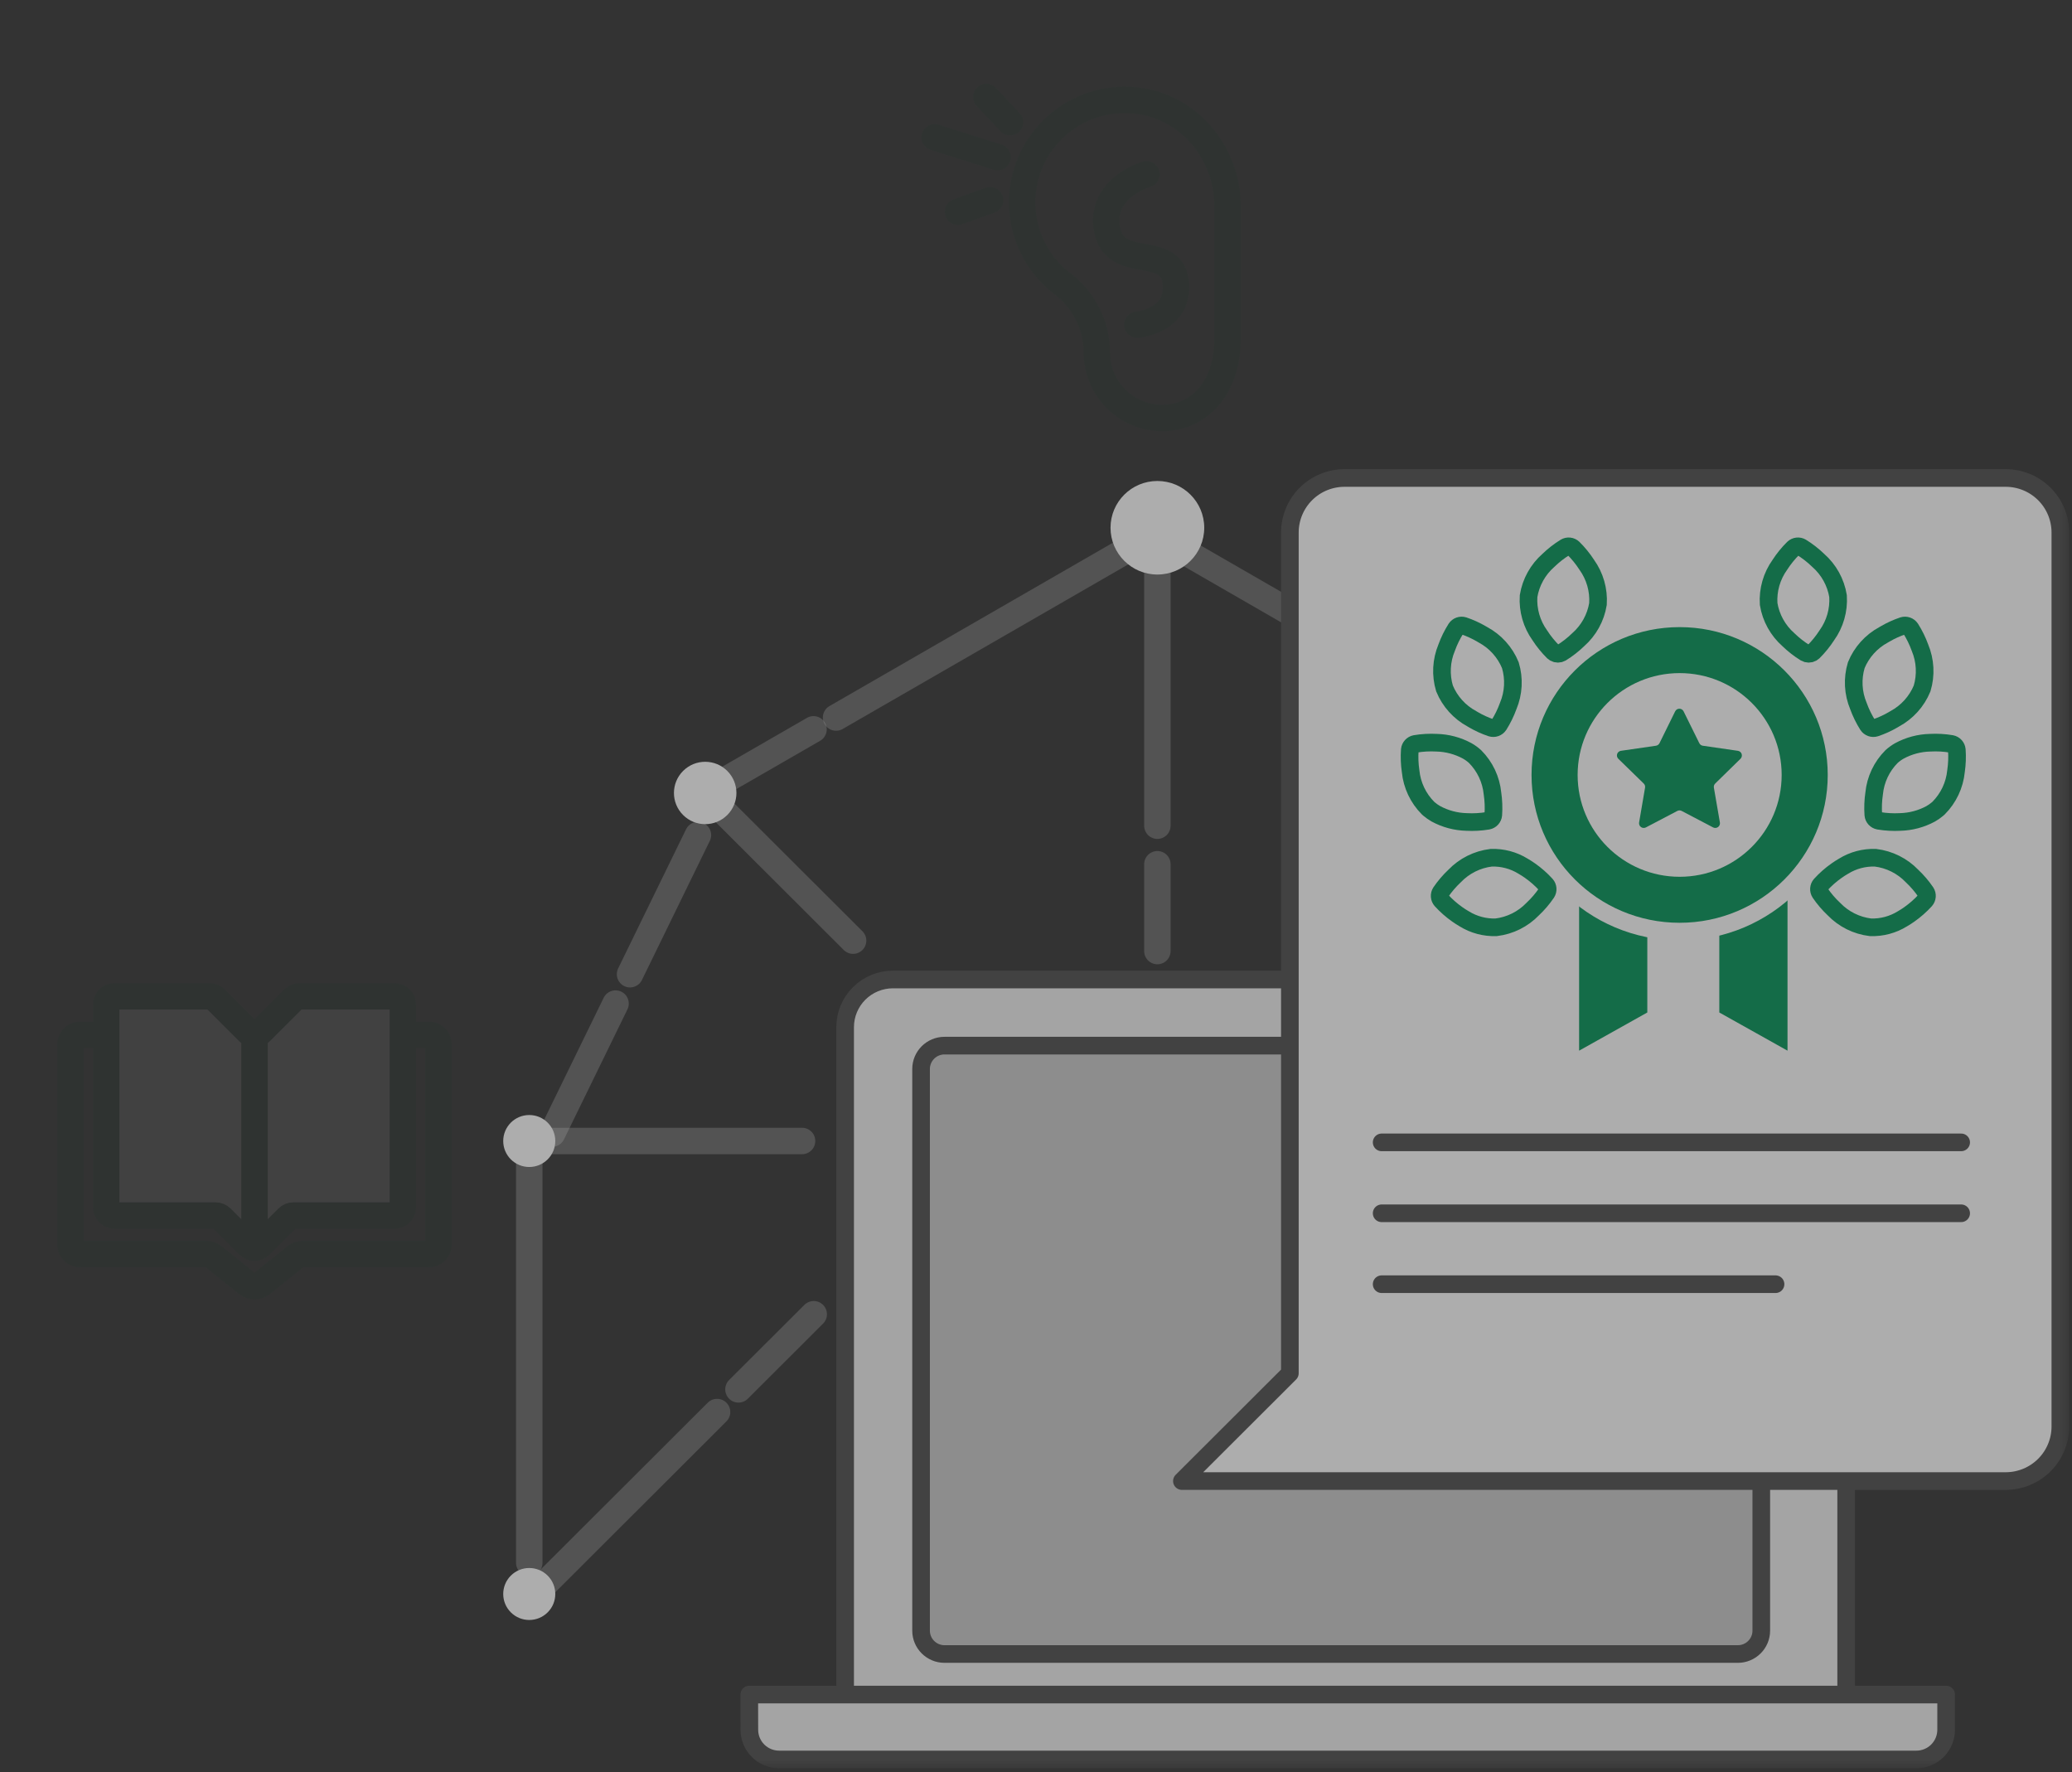 <svg width="235" height="201" viewBox="0 0 235 201" fill="none" xmlns="http://www.w3.org/2000/svg">
<rect x="0" y="0" width="235" height="201" fill="#333333" stroke="none"/>
<mask id="mask0_9630_1362" style="mask-type:luminance" maskUnits="userSpaceOnUse" x="0" y="0" width="235" height="201">
<g opacity="0.6">
<path d="M234.564 0H0V200.437H234.564V0Z" fill="white"/>
</g>
</mask>
<g mask="url(#mask0_9630_1362)">
<g opacity="0.12">
<path d="M127.581 11.324C134.286 11.337 139.23 17 139.23 23.397V38.322C139.23 44.305 135.75 47.41 131.817 47.41C129.851 47.408 127.967 46.627 126.577 45.24C125.188 43.853 124.406 41.972 124.404 40.01C124.402 38.503 124.054 37.017 123.385 35.666C122.716 34.316 121.744 33.137 120.546 32.221C118.602 30.75 117.169 28.707 116.45 26.379C115.732 24.052 115.763 21.558 116.54 19.249C117.318 16.94 118.802 14.933 120.783 13.511C122.763 12.09 125.141 11.325 127.581 11.324Z" stroke="#003821" stroke-width="3"/>
<path d="M130.027 19.766C130.027 19.766 124.643 21.317 125.573 26.074C126.503 30.83 132.823 27.523 133.341 31.967C133.86 36.412 128.991 36.827 128.991 36.827" stroke="#003821" stroke-width="3" stroke-linecap="round"/>
<path d="M106 15.574L113.143 17.826" stroke="#003821" stroke-width="3" stroke-linecap="round"/>
<path d="M111.863 11L114.555 13.861" stroke="#003821" stroke-width="3" stroke-linecap="round"/>
<path d="M108.648 24.017L112.296 22.707" stroke="#003821" stroke-width="3" stroke-linecap="round"/>
</g>
<g opacity="0.26">
<path d="M131.266 59.617V93.647" stroke="white" stroke-width="3" stroke-linecap="round"/>
</g>
<g opacity="0.26">
<path d="M80.519 90.473L96.757 106.683" stroke="white" stroke-width="3" stroke-linecap="round"/>
</g>
<g opacity="0.26">
<path d="M79.158 94.711L71.457 110.491" stroke="white" stroke-width="3" stroke-linecap="round"/>
</g>
<g opacity="0.26">
<path d="M69.815 113.82L62.617 128.568" stroke="white" stroke-width="3" stroke-linecap="round"/>
</g>
<g opacity="0.26">
<path d="M60.027 130.668V177.248" stroke="white" stroke-width="3" stroke-linecap="round"/>
</g>
<g opacity="0.26">
<path d="M94.824 81.379L131.232 60.395" stroke="white" stroke-width="3" stroke-linecap="round"/>
</g>
<g opacity="0.26">
<path d="M78.812 90.473L92.267 82.719" stroke="white" stroke-width="3" stroke-linecap="round"/>
</g>
<g opacity="0.26">
<path d="M163.841 79.539L131.234 60.746" stroke="white" stroke-width="3" stroke-linecap="round"/>
</g>
<g opacity="0.26">
<path d="M60.027 129.406H90.967" stroke="white" stroke-width="3" stroke-linecap="round"/>
</g>
<g opacity="0.26">
<path d="M60.062 181.377L81.328 160.148" stroke="white" stroke-width="3" stroke-linecap="round"/>
</g>
<g opacity="0.26">
<path d="M83.754 157.577L92.291 149.055" stroke="white" stroke-width="3" stroke-linecap="round"/>
</g>
<g opacity="0.26">
<path d="M131.266 98.019V107.863" stroke="white" stroke-width="3" stroke-linecap="round"/>
</g>
<path d="M200.701 125.996H110.801V184.643H200.701V125.996Z" fill="#E5E5E5"/>
<path d="M101.27 111.09H203.968C205.405 111.09 206.783 111.66 207.8 112.674C208.816 113.689 209.387 115.064 209.387 116.499V191.93C209.387 193.365 208.816 194.741 207.8 195.755C206.783 196.769 205.405 197.339 203.968 197.339H101.27C99.833 197.339 98.455 196.769 97.439 195.755C96.423 194.741 95.852 193.365 95.852 191.93V116.499C95.852 115.064 96.423 113.689 97.439 112.674C98.455 111.66 99.833 111.09 101.27 111.09Z" fill="#F0F0F0" stroke="#4C4C4C" stroke-width="2" stroke-miterlimit="10" stroke-linejoin="round"/>
<path d="M197.102 117.707H107.121C105.164 117.707 103.578 119.291 103.578 121.244V184.94C103.578 186.893 105.164 188.477 107.121 188.477H197.102C199.058 188.477 200.644 186.893 200.644 184.94V121.244C200.644 119.291 199.058 117.707 197.102 117.707Z" fill="#CACACA"/>
<path d="M197.103 118.59H107.122C105.655 118.59 104.465 119.778 104.465 121.242V184.939C104.465 186.404 105.655 187.591 107.122 187.591H197.103C198.57 187.591 199.76 186.404 199.76 184.939V121.242C199.76 119.778 198.57 118.59 197.103 118.59Z" stroke="#4C4C4C" stroke-width="2"/>
<path d="M84.989 196.191C84.992 197.081 85.347 197.934 85.978 198.564C86.608 199.193 87.463 199.548 88.353 199.551H217.36C218.251 199.548 219.106 199.193 219.736 198.564C220.366 197.934 220.722 197.081 220.725 196.191V192.188H84.981L84.989 196.191Z" fill="#F0F0F0" stroke="#4C4C4C" stroke-width="2" stroke-linejoin="round"/>
<path d="M152.493 167.974H134.047L146.293 155.749V60.4C146.293 58.759 146.946 57.184 148.108 56.023C149.272 54.863 150.848 54.211 152.493 54.211H227.48C229.124 54.211 230.701 54.863 231.864 56.023C233.027 57.184 233.68 58.759 233.68 60.4V161.784C233.68 163.426 233.027 165 231.864 166.161C230.701 167.322 229.124 167.974 227.48 167.974H152.493Z" fill="white" stroke="#4C4C4C" stroke-width="2" stroke-linejoin="round"/>
<path d="M156.703 129.562H222.429" stroke="#4C4C4C" stroke-width="2" stroke-linecap="round" stroke-linejoin="round"/>
<path d="M156.703 137.605H222.429" stroke="#4C4C4C" stroke-width="2" stroke-linecap="round" stroke-linejoin="round"/>
<path d="M156.703 145.648H201.376" stroke="#4C4C4C" stroke-width="2" stroke-linecap="round" stroke-linejoin="round"/>
<path d="M179.098 100.781V119.162L186.833 114.831V103.336L179.098 100.781Z" fill="#009256"/>
<path d="M202.734 100.781V119.162L194.999 114.831V103.336L202.734 100.781Z" fill="#009256"/>
<path d="M190.5 104.771C199.84 104.771 207.411 97.213 207.411 87.889C207.411 78.566 199.84 71.008 190.5 71.008C181.161 71.008 173.59 78.566 173.59 87.889C173.59 97.213 181.161 104.771 190.5 104.771Z" fill="#009256"/>
<path d="M190.499 105.657C200.328 105.657 208.296 97.703 208.296 87.891C208.296 78.079 200.328 70.125 190.499 70.125C180.671 70.125 172.703 78.079 172.703 87.891C172.703 97.703 180.671 105.657 190.499 105.657Z" stroke="white" stroke-width="2"/>
<path d="M190.5 99.441C196.891 99.441 202.071 94.269 202.071 87.891C202.071 81.511 196.891 76.34 190.5 76.34C184.11 76.34 178.93 81.511 178.93 87.891C178.93 94.269 184.11 99.441 190.5 99.441Z" fill="white"/>
<path d="M197.405 86.053C197.474 85.984 197.522 85.897 197.545 85.802C197.568 85.707 197.563 85.608 197.534 85.515C197.504 85.423 197.448 85.34 197.375 85.276C197.301 85.213 197.21 85.171 197.114 85.155L193.123 84.576C193.038 84.564 192.957 84.53 192.888 84.478C192.819 84.427 192.764 84.36 192.728 84.282L190.943 80.669C190.899 80.582 190.831 80.508 190.747 80.457C190.664 80.406 190.568 80.379 190.469 80.379C190.371 80.379 190.275 80.406 190.192 80.457C190.108 80.508 190.04 80.582 189.996 80.669L188.218 84.282C188.18 84.358 188.125 84.425 188.056 84.476C187.988 84.527 187.908 84.561 187.823 84.576L183.832 85.155C183.736 85.171 183.645 85.213 183.572 85.276C183.498 85.34 183.442 85.423 183.412 85.515C183.383 85.608 183.378 85.707 183.401 85.802C183.424 85.897 183.472 85.984 183.541 86.053L186.426 88.865C186.487 88.923 186.532 88.996 186.559 89.077C186.585 89.157 186.592 89.242 186.579 89.325L185.901 93.29C185.886 93.387 185.898 93.486 185.936 93.576C185.974 93.666 186.036 93.745 186.115 93.802C186.194 93.859 186.288 93.893 186.386 93.901C186.484 93.908 186.581 93.888 186.668 93.844L190.238 91.972C190.314 91.931 190.398 91.91 190.484 91.91C190.57 91.91 190.654 91.931 190.73 91.972L194.299 93.844C194.387 93.888 194.484 93.908 194.582 93.901C194.68 93.893 194.774 93.859 194.853 93.802C194.932 93.745 194.994 93.666 195.032 93.576C195.07 93.486 195.082 93.387 195.067 93.29L194.382 89.325C194.368 89.242 194.374 89.156 194.401 89.076C194.428 88.996 194.474 88.923 194.534 88.865L197.405 86.053Z" fill="#009256"/>
<path d="M167.118 81.632C167.758 82.005 168.434 82.312 169.135 82.549C169.292 82.597 169.46 82.594 169.615 82.539C169.769 82.484 169.902 82.381 169.993 82.245C170.425 81.559 170.782 80.829 171.058 80.067C171.671 78.6 171.756 76.966 171.3 75.443C170.695 73.971 169.6 72.754 168.199 71.998C168.137 71.962 168.076 71.927 168.016 71.892C167.377 71.519 166.7 71.212 165.999 70.975C165.842 70.927 165.673 70.93 165.519 70.985C165.365 71.04 165.232 71.143 165.141 71.279C164.708 71.964 164.35 72.694 164.074 73.455C163.462 74.923 163.376 76.557 163.832 78.08C164.438 79.551 165.533 80.768 166.935 81.523C166.997 81.561 167.057 81.598 167.118 81.632Z" stroke="#009256" stroke-width="2"/>
<path d="M214.714 81.632C214.074 82.005 213.398 82.312 212.697 82.549C212.54 82.597 212.372 82.594 212.217 82.539C212.063 82.484 211.93 82.381 211.839 82.245C211.407 81.559 211.05 80.829 210.774 80.067C210.161 78.6 210.076 76.966 210.532 75.443C211.137 73.971 212.232 72.754 213.633 71.998C213.695 71.962 213.756 71.927 213.816 71.892C214.455 71.519 215.132 71.212 215.833 70.975C215.99 70.927 216.159 70.93 216.313 70.985C216.467 71.04 216.6 71.143 216.691 71.279C217.124 71.964 217.482 72.694 217.758 73.455C218.37 74.923 218.456 76.557 218 78.08C217.394 79.551 216.299 80.768 214.897 81.523C214.835 81.561 214.775 81.598 214.714 81.632Z" stroke="#009256" stroke-width="2"/>
<path d="M166.066 104.207C167.151 104.88 168.412 105.215 169.689 105.17C171.27 104.978 172.737 104.247 173.839 103.099C174.43 102.544 174.958 101.925 175.413 101.255C175.501 101.116 175.543 100.954 175.531 100.79C175.519 100.626 175.455 100.471 175.347 100.347C174.802 99.748 174.192 99.21 173.529 98.744C173.271 98.561 173.009 98.394 172.749 98.244C171.664 97.571 170.403 97.237 169.127 97.281C167.545 97.473 166.079 98.204 164.976 99.352C164.386 99.908 163.857 100.526 163.402 101.196C163.313 101.334 163.271 101.497 163.283 101.66C163.295 101.824 163.359 101.979 163.466 102.103C164.012 102.702 164.622 103.24 165.286 103.707C165.543 103.891 165.806 104.057 166.066 104.207Z" stroke="#009256" stroke-width="2"/>
<path d="M215.766 104.207C214.681 104.88 213.42 105.215 212.143 105.17C210.562 104.978 209.095 104.247 207.993 103.099C207.402 102.544 206.874 101.925 206.419 101.255C206.331 101.116 206.289 100.954 206.301 100.79C206.313 100.626 206.377 100.471 206.485 100.347C207.03 99.748 207.64 99.21 208.303 98.744C208.561 98.561 208.823 98.394 209.083 98.244C210.168 97.571 211.429 97.237 212.705 97.281C214.287 97.473 215.753 98.204 216.856 99.352C217.446 99.908 217.975 100.526 218.43 101.196C218.519 101.334 218.561 101.497 218.549 101.66C218.537 101.824 218.473 101.979 218.366 102.103C217.82 102.702 217.21 103.24 216.546 103.707C216.289 103.891 216.026 104.057 215.766 104.207Z" stroke="#009256" stroke-width="2"/>
<path d="M162.852 92.296C163.921 92.876 165.114 93.194 166.33 93.224C167.14 93.267 167.953 93.221 168.753 93.088C168.914 93.056 169.061 92.974 169.172 92.853C169.282 92.731 169.35 92.578 169.366 92.415C169.423 91.607 169.391 90.795 169.273 89.994C169.118 88.412 168.42 86.931 167.295 85.804C167.024 85.559 166.727 85.344 166.408 85.162C165.339 84.582 164.147 84.264 162.931 84.235C162.12 84.191 161.308 84.237 160.507 84.371C160.346 84.402 160.199 84.484 160.089 84.606C159.978 84.727 159.911 84.88 159.895 85.043C159.838 85.852 159.869 86.663 159.987 87.464C160.143 89.046 160.842 90.526 161.965 91.653C162.005 91.69 162.046 91.726 162.088 91.761C162.326 91.962 162.582 92.141 162.852 92.296Z" stroke="#009256" stroke-width="2"/>
<path d="M218.98 92.296C217.911 92.876 216.718 93.194 215.502 93.224C214.692 93.267 213.879 93.221 213.079 93.088C212.918 93.056 212.771 92.974 212.66 92.853C212.55 92.731 212.482 92.578 212.466 92.415C212.409 91.607 212.441 90.795 212.559 89.994C212.714 88.412 213.412 86.931 214.537 85.804C214.808 85.559 215.105 85.344 215.424 85.162C216.493 84.582 217.685 84.264 218.901 84.235C219.712 84.191 220.524 84.237 221.325 84.371C221.486 84.402 221.633 84.484 221.743 84.606C221.854 84.727 221.921 84.88 221.937 85.043C221.994 85.852 221.963 86.663 221.845 87.464C221.689 89.046 220.99 90.526 219.867 91.653C219.827 91.69 219.786 91.726 219.744 91.761C219.506 91.962 219.25 92.141 218.98 92.296Z" stroke="#009256" stroke-width="2"/>
<path d="M176.315 74.05C176.431 74.117 176.563 74.151 176.697 74.151C176.831 74.15 176.963 74.114 177.078 74.046C177.767 73.62 178.409 73.119 178.991 72.555C180.186 71.504 180.98 70.073 181.238 68.503C181.34 66.917 180.89 65.345 179.963 64.052C179.522 63.371 179.009 62.739 178.432 62.169C178.313 62.056 178.16 61.984 177.997 61.966C177.834 61.947 177.669 61.982 177.527 62.066C176.837 62.492 176.196 62.992 175.613 63.556C174.418 64.607 173.624 66.039 173.366 67.608C173.264 69.195 173.715 70.768 174.643 72.061C175.083 72.741 175.595 73.372 176.17 73.943C176.215 73.984 176.263 74.02 176.315 74.05Z" stroke="#009256" stroke-width="2"/>
<path d="M205.517 74.05C205.401 74.117 205.269 74.151 205.135 74.151C205.001 74.15 204.869 74.114 204.754 74.046C204.065 73.62 203.423 73.119 202.841 72.555C201.646 71.504 200.852 70.073 200.594 68.503C200.492 66.917 200.942 65.345 201.869 64.052C202.31 63.371 202.823 62.739 203.4 62.169C203.519 62.056 203.672 61.984 203.835 61.966C203.998 61.947 204.163 61.982 204.305 62.066C204.995 62.492 205.636 62.992 206.219 63.556C207.414 64.607 208.208 66.039 208.466 67.608C208.568 69.195 208.117 70.768 207.189 72.061C206.749 72.741 206.237 73.372 205.662 73.943C205.617 73.984 205.569 74.02 205.517 74.05Z" stroke="#009256" stroke-width="2"/>
<path d="M131.267 65.161C134.202 65.161 136.581 62.785 136.581 59.856C136.581 56.926 134.202 54.551 131.267 54.551C128.332 54.551 125.953 56.926 125.953 59.856C125.953 62.785 128.332 65.161 131.267 65.161Z" fill="white"/>
<path d="M82.486 92.436C83.869 91.055 83.869 88.816 82.486 87.435C81.102 86.053 78.859 86.053 77.476 87.435C76.091 88.816 76.091 91.055 77.476 92.436C78.859 93.817 81.102 93.817 82.486 92.436Z" fill="white"/>
<path d="M62.979 129.408C62.979 127.781 61.657 126.461 60.026 126.461C58.396 126.461 57.074 127.781 57.074 129.408C57.074 131.036 58.396 132.355 60.026 132.355C61.657 132.355 62.979 131.036 62.979 129.408Z" fill="white"/>
<path d="M62.114 178.699C60.961 177.548 59.092 177.548 57.939 178.699C56.786 179.85 56.786 181.716 57.939 182.867C59.092 184.018 60.961 184.018 62.114 182.867C63.267 181.716 63.267 179.85 62.114 178.699Z" fill="white"/>
<g opacity="0.12">
<path d="M9.155 117.368H22.545C22.84 117.364 23.128 117.46 23.362 117.64L28.049 121.414C28.284 121.591 28.571 121.686 28.866 121.686C29.161 121.686 29.447 121.591 29.683 121.414L34.369 117.64C34.603 117.46 34.891 117.364 35.186 117.368H48.576C48.852 117.342 49.128 117.425 49.344 117.598C49.559 117.772 49.698 118.023 49.731 118.298V141.299C49.698 141.574 49.559 141.825 49.344 141.999C49.128 142.173 48.852 142.255 48.576 142.229H34.351C34.056 142.226 33.768 142.321 33.534 142.501L29.682 145.603C29.447 145.78 29.16 145.875 28.865 145.875C28.571 145.875 28.284 145.78 28.048 145.603L24.197 142.501C23.963 142.321 23.675 142.226 23.38 142.229H9.155C8.879 142.255 8.603 142.173 8.387 141.999C8.172 141.825 8.033 141.574 8 141.299V118.298C8.033 118.023 8.172 117.772 8.388 117.598C8.604 117.424 8.879 117.342 9.155 117.368Z" stroke="#003620" stroke-width="3" stroke-miterlimit="10"/>
<path d="M12.971 113H23.768C24.015 113 24.252 113.098 24.427 113.272L28.206 117.045C28.293 117.132 28.395 117.2 28.508 117.247C28.622 117.294 28.743 117.318 28.865 117.318C28.988 117.318 29.109 117.294 29.222 117.247C29.335 117.2 29.438 117.132 29.524 117.045L33.304 113.272C33.478 113.098 33.715 113 33.962 113H44.76C45.007 113 45.244 113.098 45.418 113.272C45.593 113.447 45.691 113.684 45.691 113.93V136.931C45.691 137.177 45.593 137.414 45.418 137.588C45.244 137.763 45.007 137.861 44.76 137.861H33.29C33.043 137.861 32.806 137.959 32.632 138.133L29.525 141.234C29.438 141.321 29.335 141.39 29.222 141.436C29.109 141.483 28.988 141.507 28.866 141.507C28.743 141.507 28.622 141.483 28.509 141.436C28.396 141.39 28.293 141.321 28.207 141.234L25.1 138.133C24.925 137.959 24.688 137.861 24.442 137.861H12.971C12.724 137.861 12.487 137.763 12.312 137.588C12.137 137.414 12.039 137.177 12.039 136.931V113.93C12.039 113.684 12.137 113.447 12.312 113.272C12.487 113.098 12.724 113 12.971 113Z" fill="white" stroke="#003620" stroke-width="3" stroke-miterlimit="10"/>
<path d="M28.867 117.441V141.325" stroke="#003620" stroke-width="3" stroke-linecap="round"/>
</g>
</g>
</svg>
